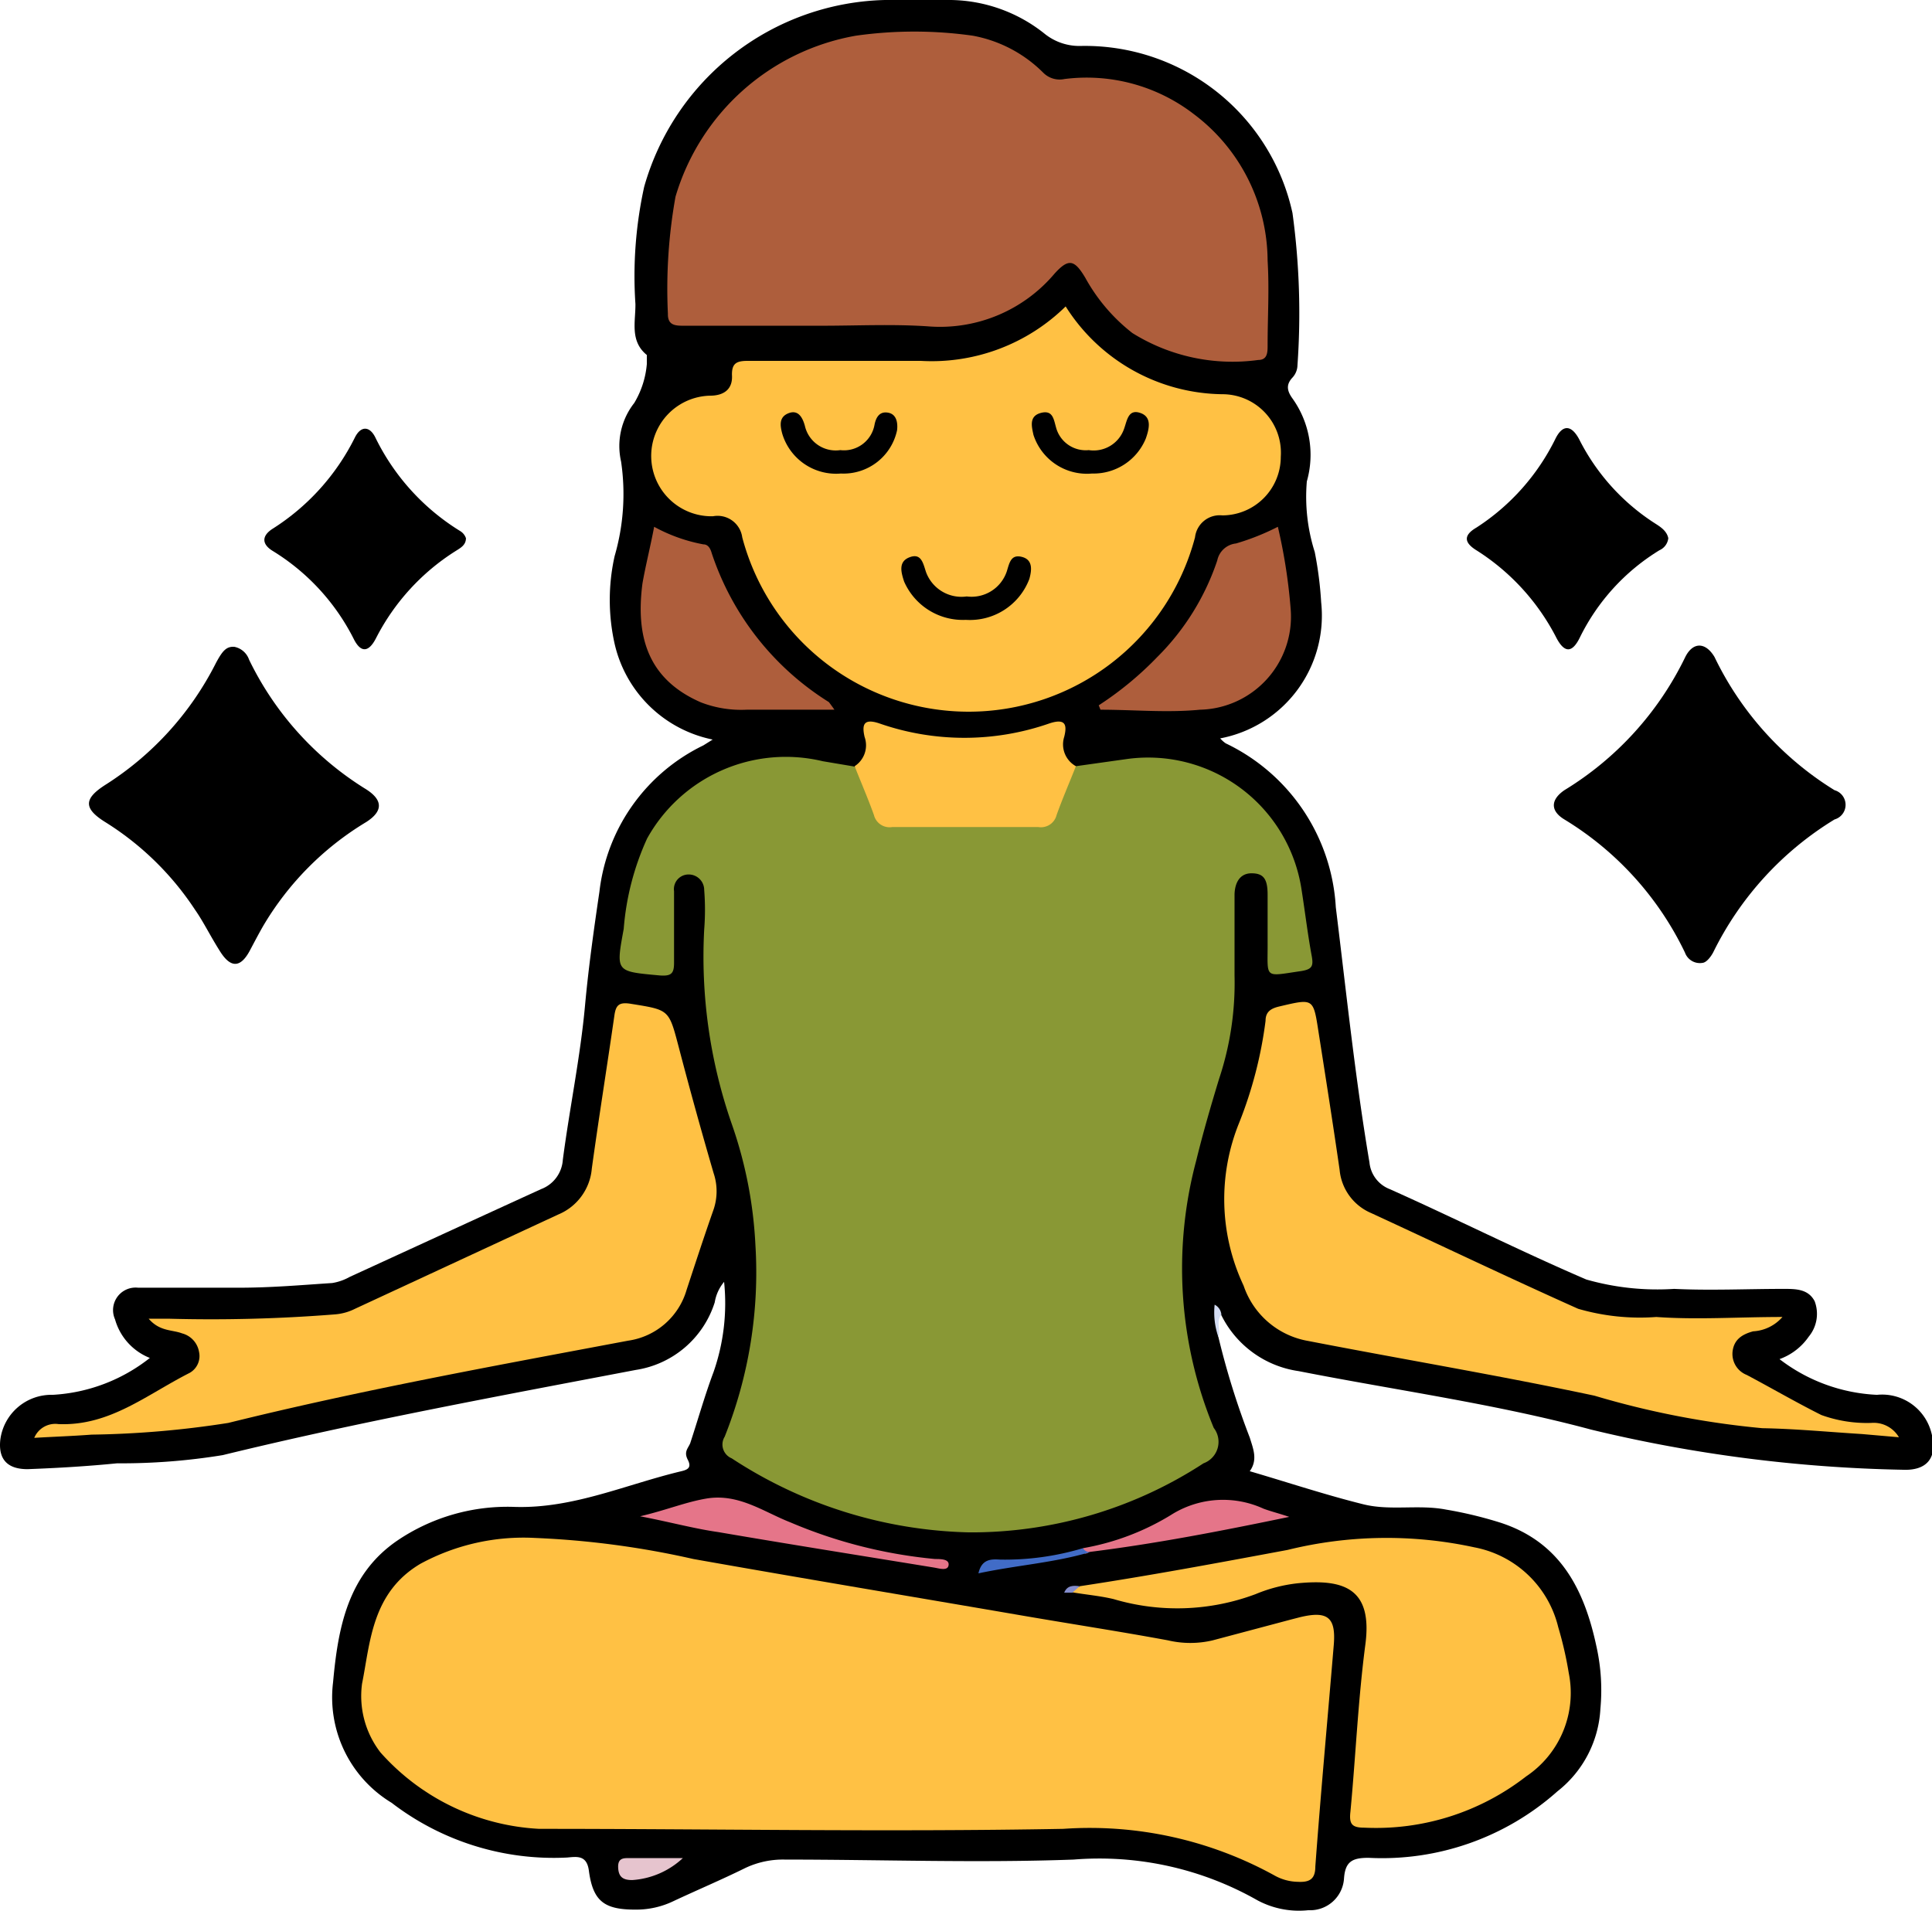 <svg xmlns="http://www.w3.org/2000/svg" viewBox="0 0 66.01 65.29"><defs><style>.cls-1{fill:#d3dcf3;}.cls-2{fill:#899835;}.cls-3{fill:#ffc144;}.cls-4{fill:#ae5e3c;}.cls-5{fill:#e57589;}.cls-6{fill:#e6c4ce;}.cls-7{fill:#416cc7;}.cls-8{fill:#848dcc;}</style></defs><title>Asset 7</title><g id="Layer_2" data-name="Layer 2"><g id="Layer_1-2" data-name="Layer 1"><path d="M41.63,45.69a27,27,0,0,0,1.07,3.43c.12.39.28.76,0,1.15,1.33.39,2.59.81,3.88,1.13.92.23,1.88,0,2.82.18a13.87,13.87,0,0,1,1.87.45c2.06.67,2.87,2.31,3.28,4.25a6.84,6.84,0,0,1,.13,2.11,3.84,3.84,0,0,1-1.47,2.82,9,9,0,0,1-6.45,2.27c-.55,0-.8.12-.84.71a1.16,1.16,0,0,1-1.22,1.08,3,3,0,0,1-1.74-.34,10.93,10.93,0,0,0-6.28-1.39c-3.28.12-6.57,0-9.86,0a3,3,0,0,0-1.36.29c-.81.4-1.64.75-2.45,1.13a2.94,2.94,0,0,1-1.3.29c-1.06,0-1.45-.28-1.59-1.33-.07-.54-.41-.48-.74-.45a9.09,9.09,0,0,1-6-1.87,4.21,4.21,0,0,1-2-4.12c.17-1.86.5-3.69,2.21-4.85a6.71,6.71,0,0,1,4-1.14c2,.06,3.8-.77,5.69-1.22.21-.05.36-.12.22-.39s0-.38.08-.56c.27-.82.5-1.64.8-2.44a7.12,7.12,0,0,0,.36-3.08,1.46,1.46,0,0,0-.32.7,3.36,3.36,0,0,1-2.7,2.31c-4.72.9-9.44,1.77-14.11,2.91A21.49,21.49,0,0,1,4,50C3,50.1,2,50.16.94,50.2c-.7,0-1-.35-.93-1a1.76,1.76,0,0,1,1.79-1.54A5.87,5.87,0,0,0,5.12,46.4a2,2,0,0,1-1.19-1.32A.77.77,0,0,1,4.72,44C5.86,44,7,44,8.14,44s2.14-.09,3.21-.16a1.81,1.81,0,0,0,.6-.21c2.18-1,4.35-2,6.54-3a1.15,1.15,0,0,0,.74-1c.23-1.76.6-3.52.76-5.29.12-1.3.3-2.58.49-3.87a6.36,6.36,0,0,1,3.55-5l.32-.2A4.32,4.32,0,0,1,21,22,6.86,6.86,0,0,1,21,19a7.59,7.59,0,0,0,.22-3.23,2.38,2.38,0,0,1,.45-2,3.1,3.1,0,0,0,.43-1.33c0-.1,0-.26,0-.31-.59-.48-.38-1.15-.39-1.75a14.21,14.21,0,0,1,.3-4A8.77,8.77,0,0,1,30.23,0c.75,0,1.5,0,2.26,0A5.24,5.24,0,0,1,35.7,1.16a1.89,1.89,0,0,0,1.23.41,7.26,7.26,0,0,1,7.23,5.71,25.24,25.24,0,0,1,.17,5.2.64.64,0,0,1-.16.41c-.25.26-.19.48,0,.74a3.31,3.31,0,0,1,.48,2.82,6.23,6.23,0,0,0,.27,2.41,12.69,12.69,0,0,1,.22,1.72,4.27,4.27,0,0,1-3.45,4.65,1,1,0,0,0,.19.17A6.62,6.62,0,0,1,45.64,31c.36,2.91.66,5.82,1.15,8.72a1.09,1.09,0,0,0,.69.91c2.24,1,4.46,2.12,6.72,3.09a8.83,8.83,0,0,0,3,.32c1.24.06,2.49,0,3.74,0,.41,0,.84,0,1.06.42a1.22,1.22,0,0,1-.2,1.21,2.06,2.06,0,0,1-1,.77,5.9,5.9,0,0,0,3.33,1.22A1.74,1.74,0,0,1,66,49c.2.8-.15,1.26-1,1.22a49.22,49.22,0,0,1-10.63-1.37c-3.27-.88-6.64-1.34-10-2a3.5,3.5,0,0,1-2.65-1.93C41.54,45.08,41.53,45.14,41.63,45.69Z"/><path d="M8,22.1a.67.67,0,0,1,.51.44,10.65,10.65,0,0,0,4,4.43c.58.37.58.75,0,1.12a10.18,10.18,0,0,0-3.53,3.57c-.16.28-.31.57-.46.85-.31.56-.64.57-1,0s-.56-1-.86-1.43a10,10,0,0,0-3.08-3c-.73-.46-.71-.79,0-1.25a10.57,10.57,0,0,0,3.8-4.18C7.61,22.22,7.74,22.09,8,22.1Z"/><path d="M58.17,32.9a.54.54,0,0,1-.6-.35A10.77,10.77,0,0,0,53.45,28c-.48-.29-.48-.67,0-1a10.87,10.87,0,0,0,4.13-4.55c.26-.52.69-.52,1,0A10.88,10.88,0,0,0,62.68,27a.52.52,0,0,1,0,1,11,11,0,0,0-4.15,4.55C58.43,32.73,58.29,32.89,58.17,32.9Z"/><path d="M15.92,18.39c0,.23-.18.33-.34.43a7.62,7.62,0,0,0-2.74,3c-.25.48-.52.49-.76,0a7.48,7.48,0,0,0-2.77-3c-.37-.23-.37-.51,0-.75a7.79,7.79,0,0,0,2.81-3.11c.21-.43.52-.4.71,0a7.73,7.73,0,0,0,2.9,3.19A.46.46,0,0,1,15.92,18.39Z"/><path d="M57,18.39a.51.51,0,0,1-.3.41,7.22,7.22,0,0,0-2.73,3c-.26.52-.52.51-.79,0a7.68,7.68,0,0,0-2.74-3c-.4-.25-.46-.5,0-.77A7.6,7.6,0,0,0,53.14,15c.25-.51.55-.48.81,0a7.34,7.34,0,0,0,2.59,2.88C56.73,18,56.95,18.14,57,18.39Z"/><path class="cls-1" d="M41.63,45.69a2.54,2.54,0,0,1-.13-1.11.42.42,0,0,1,.23.34C41.54,45.16,41.71,45.44,41.63,45.69Z"/><path class="cls-2" d="M36.76,26.18l1.78-.25a5.3,5.3,0,0,1,5.93,4.47c.12.76.21,1.53.35,2.28.06.34,0,.44-.36.5-1.31.19-1.14.28-1.15-1,0-.54,0-1.07,0-1.61s-.14-.73-.55-.73-.57.34-.58.72c0,.92,0,1.85,0,2.77a10.36,10.36,0,0,1-.53,3.54c-.28.92-.55,1.85-.78,2.79a14.27,14.27,0,0,0,.6,9.13A.78.78,0,0,1,41.12,50a14.53,14.53,0,0,1-8,2.36A15.41,15.41,0,0,1,25,49.83a.51.51,0,0,1-.24-.74,15.14,15.14,0,0,0,1.05-6.55A14.66,14.66,0,0,0,25,38.4a17.39,17.39,0,0,1-.94-6.64,8.55,8.55,0,0,0,0-1.35.53.53,0,0,0-.54-.53.5.5,0,0,0-.49.57c0,.82,0,1.63,0,2.45,0,.36-.09.46-.49.43-1.51-.14-1.5-.11-1.23-1.59a9.13,9.13,0,0,1,.8-3.09,5.42,5.42,0,0,1,6-2.64l1.07.18c.48.23.5.73.64,1.14A1,1,0,0,0,31,28.1c1.35,0,2.71,0,4.06,0a.9.9,0,0,0,1-.65C36.24,27,36.25,26.45,36.76,26.18Z"/><path class="cls-3" d="M12.37,57.53c.28-1.38.32-3.11,2-4.1a7.39,7.39,0,0,1,3.91-.88,30,30,0,0,1,5.41.72c3.78.67,7.56,1.3,11.34,1.95,1.63.28,3.26.53,4.88.83a3.33,3.33,0,0,0,1.52,0l2.67-.71.31-.08c.95-.23,1.24,0,1.16.95-.21,2.52-.44,5-.63,7.57,0,.44-.21.54-.6.52a1.69,1.69,0,0,1-.8-.22,13.07,13.07,0,0,0-7.21-1.59c-6,.11-11.94,0-17.91,0A7.79,7.79,0,0,1,13,59.88,3.15,3.15,0,0,1,12.37,57.53Z"/><path class="cls-3" d="M36.41,10.47a6.42,6.42,0,0,0,5.35,3,2,2,0,0,1,2,2.14,2,2,0,0,1-2,2,.85.85,0,0,0-.93.75,8,8,0,0,1-15.47,0,.85.85,0,0,0-1-.72,2.06,2.06,0,0,1-.1-4.12c.46,0,.77-.21.75-.68s.2-.51.58-.51c2,0,3.91,0,5.86,0A6.53,6.53,0,0,0,36.41,10.47Z"/><path class="cls-4" d="M28.08,11.13h-4.7c-.29,0-.57,0-.56-.41a17.81,17.81,0,0,1,.26-4,7.84,7.84,0,0,1,6.16-5.5,14.29,14.29,0,0,1,4,0,4.57,4.57,0,0,1,2.4,1.26.79.79,0,0,0,.73.22A6,6,0,0,1,40.79,3.9a6.3,6.3,0,0,1,2.52,5c.06,1,0,1.93,0,2.9,0,.23,0,.5-.32.5a6.46,6.46,0,0,1-4.3-.92,6.16,6.16,0,0,1-1.61-1.89c-.37-.62-.57-.67-1.05-.14a5.12,5.12,0,0,1-4.34,1.8C30.49,11.07,29.28,11.13,28.08,11.13Z"/><path class="cls-3" d="M1.17,49.13A.78.78,0,0,1,2,48.66c1.75.07,3-1,4.48-1.75a.66.66,0,0,0,.32-.72.79.79,0,0,0-.58-.63c-.34-.13-.76-.06-1.14-.5h.72c1.89.05,3.77,0,5.66-.15a1.84,1.84,0,0,0,.67-.19l6.94-3.22a1.87,1.87,0,0,0,1.15-1.57c.24-1.74.52-3.48.77-5.22.05-.36.15-.48.57-.41,1.3.21,1.29.19,1.62,1.44q.57,2.18,1.2,4.34a1.94,1.94,0,0,1,0,1.25c-.32.91-.62,1.83-.92,2.74a2.44,2.44,0,0,1-2,1.74c-4.57.86-9.14,1.69-13.66,2.81a32.81,32.81,0,0,1-4.67.4C2.47,49.07,1.85,49.09,1.17,49.13Z"/><path class="cls-3" d="M60.9,45a1.43,1.43,0,0,1-1,.49c-.37.1-.64.27-.7.66a.77.77,0,0,0,.48.83c.85.45,1.69.94,2.55,1.37a4.58,4.58,0,0,0,1.7.27,1,1,0,0,1,.95.49L63.62,49c-1.14-.07-2.27-.18-3.41-.2a29.66,29.66,0,0,1-5.73-1.11C51.24,47,48,46.46,44.7,45.82a2.84,2.84,0,0,1-2.21-1.89,6.93,6.93,0,0,1-.15-5.57,14.3,14.3,0,0,0,.9-3.48c0-.3.17-.42.47-.49,1.15-.27,1.16-.29,1.33.81.25,1.59.5,3.18.73,4.77a1.78,1.78,0,0,0,1.08,1.48c2.36,1.09,4.7,2.21,7.07,3.27a7.55,7.55,0,0,0,2.67.28C58,45.1,59.36,45,60.9,45Z"/><path class="cls-3" d="M36.89,54.2c2.38-.36,4.74-.8,7.1-1.24a14.14,14.14,0,0,1,6.38-.09,3.65,3.65,0,0,1,2.87,2.73,12.54,12.54,0,0,1,.36,1.57,3.43,3.43,0,0,1-1.46,3.53,8.35,8.35,0,0,1-5.52,1.75c-.43,0-.53-.12-.48-.55.18-1.9.26-3.81.51-5.71s-.71-2.25-2.32-2.09a5.19,5.19,0,0,0-1.43.37,7.63,7.63,0,0,1-4.85.17c-.46-.11-.93-.15-1.4-.23C36.55,54.16,36.82,54.3,36.89,54.2Z"/><path class="cls-3" d="M36.76,26.18c-.22.56-.46,1.11-.66,1.67a.55.55,0,0,1-.62.41q-2.48,0-5,0a.55.55,0,0,1-.62-.41c-.2-.56-.44-1.11-.66-1.67a.85.85,0,0,0,.34-1c-.09-.4-.05-.65.51-.46a8.82,8.82,0,0,0,5.8,0c.57-.19.61.06.51.46A.85.85,0,0,0,36.76,26.18Z"/><path class="cls-4" d="M22.35,18a5.64,5.64,0,0,0,1.68.6c.18,0,.25.17.29.31a9.54,9.54,0,0,0,4,5.08s.07.09.19.26h-3A3.82,3.82,0,0,1,23.95,24c-1.84-.8-2.23-2.28-2-4.06C22.06,19.31,22.22,18.69,22.35,18Z"/><path class="cls-4" d="M37.54,24.1a11.37,11.37,0,0,0,2-1.65,8.43,8.43,0,0,0,2.05-3.3.73.73,0,0,1,.64-.58A8.16,8.16,0,0,0,43.66,18a18.66,18.66,0,0,1,.44,2.84A3.18,3.18,0,0,1,41,24.25c-1.12.11-2.27,0-3.4,0Z"/><path class="cls-5" d="M21.87,51.81c.9-.21,1.56-.49,2.29-.61,1.09-.17,1.93.46,2.85.82a16.52,16.52,0,0,0,4.94,1.25c.19,0,.49,0,.46.21s-.32.11-.51.08c-2.45-.4-4.91-.79-7.36-1.21C23.7,52.23,22.87,52,21.87,51.81Z"/><path class="cls-5" d="M37,52.9a8.56,8.56,0,0,0,3-1.13,3.32,3.32,0,0,1,3.17-.22c.24.09.49.15.88.28-2.36.49-4.58.92-6.84,1.2C37.11,53.1,37,53.14,37,52.9Z"/><path class="cls-6" d="M23.33,63.49a2.8,2.8,0,0,1-1.73.75c-.31,0-.47-.1-.48-.44s.22-.31.43-.31Z"/><path class="cls-7" d="M37,52.9a.27.27,0,0,0,.26.13c-1.24.37-2.52.45-3.83.73.11-.49.43-.49.74-.47A9.28,9.28,0,0,0,37,52.9Z"/><path class="cls-8" d="M36.89,54.2l-.25.22c-.1,0-.3,0-.28,0C36.46,54.17,36.67,54.17,36.89,54.2Z"/><path d="M33,21.18a2.19,2.19,0,0,1-2.11-1.31c-.1-.31-.21-.68.19-.83s.46.21.56.51a1.29,1.29,0,0,0,1.39.83,1.27,1.27,0,0,0,1.37-.86c.09-.29.14-.59.52-.49s.33.46.25.75A2.17,2.17,0,0,1,33,21.18Z"/><path d="M28.73,16.18a1.92,1.92,0,0,1-2-1.35c-.08-.29-.12-.58.21-.71s.48.14.56.43a1.08,1.08,0,0,0,1.21.83,1.06,1.06,0,0,0,1.17-.87c.05-.25.17-.46.46-.41s.34.34.31.6A1.87,1.87,0,0,1,28.73,16.18Z"/><path d="M37.31,16.18a1.92,1.92,0,0,1-2-1.32c-.06-.28-.16-.64.25-.75s.44.21.52.49a1.05,1.05,0,0,0,1.12.78,1.1,1.1,0,0,0,1.21-.74c.1-.28.14-.67.55-.53s.3.55.19.87A1.93,1.93,0,0,1,37.31,16.18Z"/></g></g></svg>